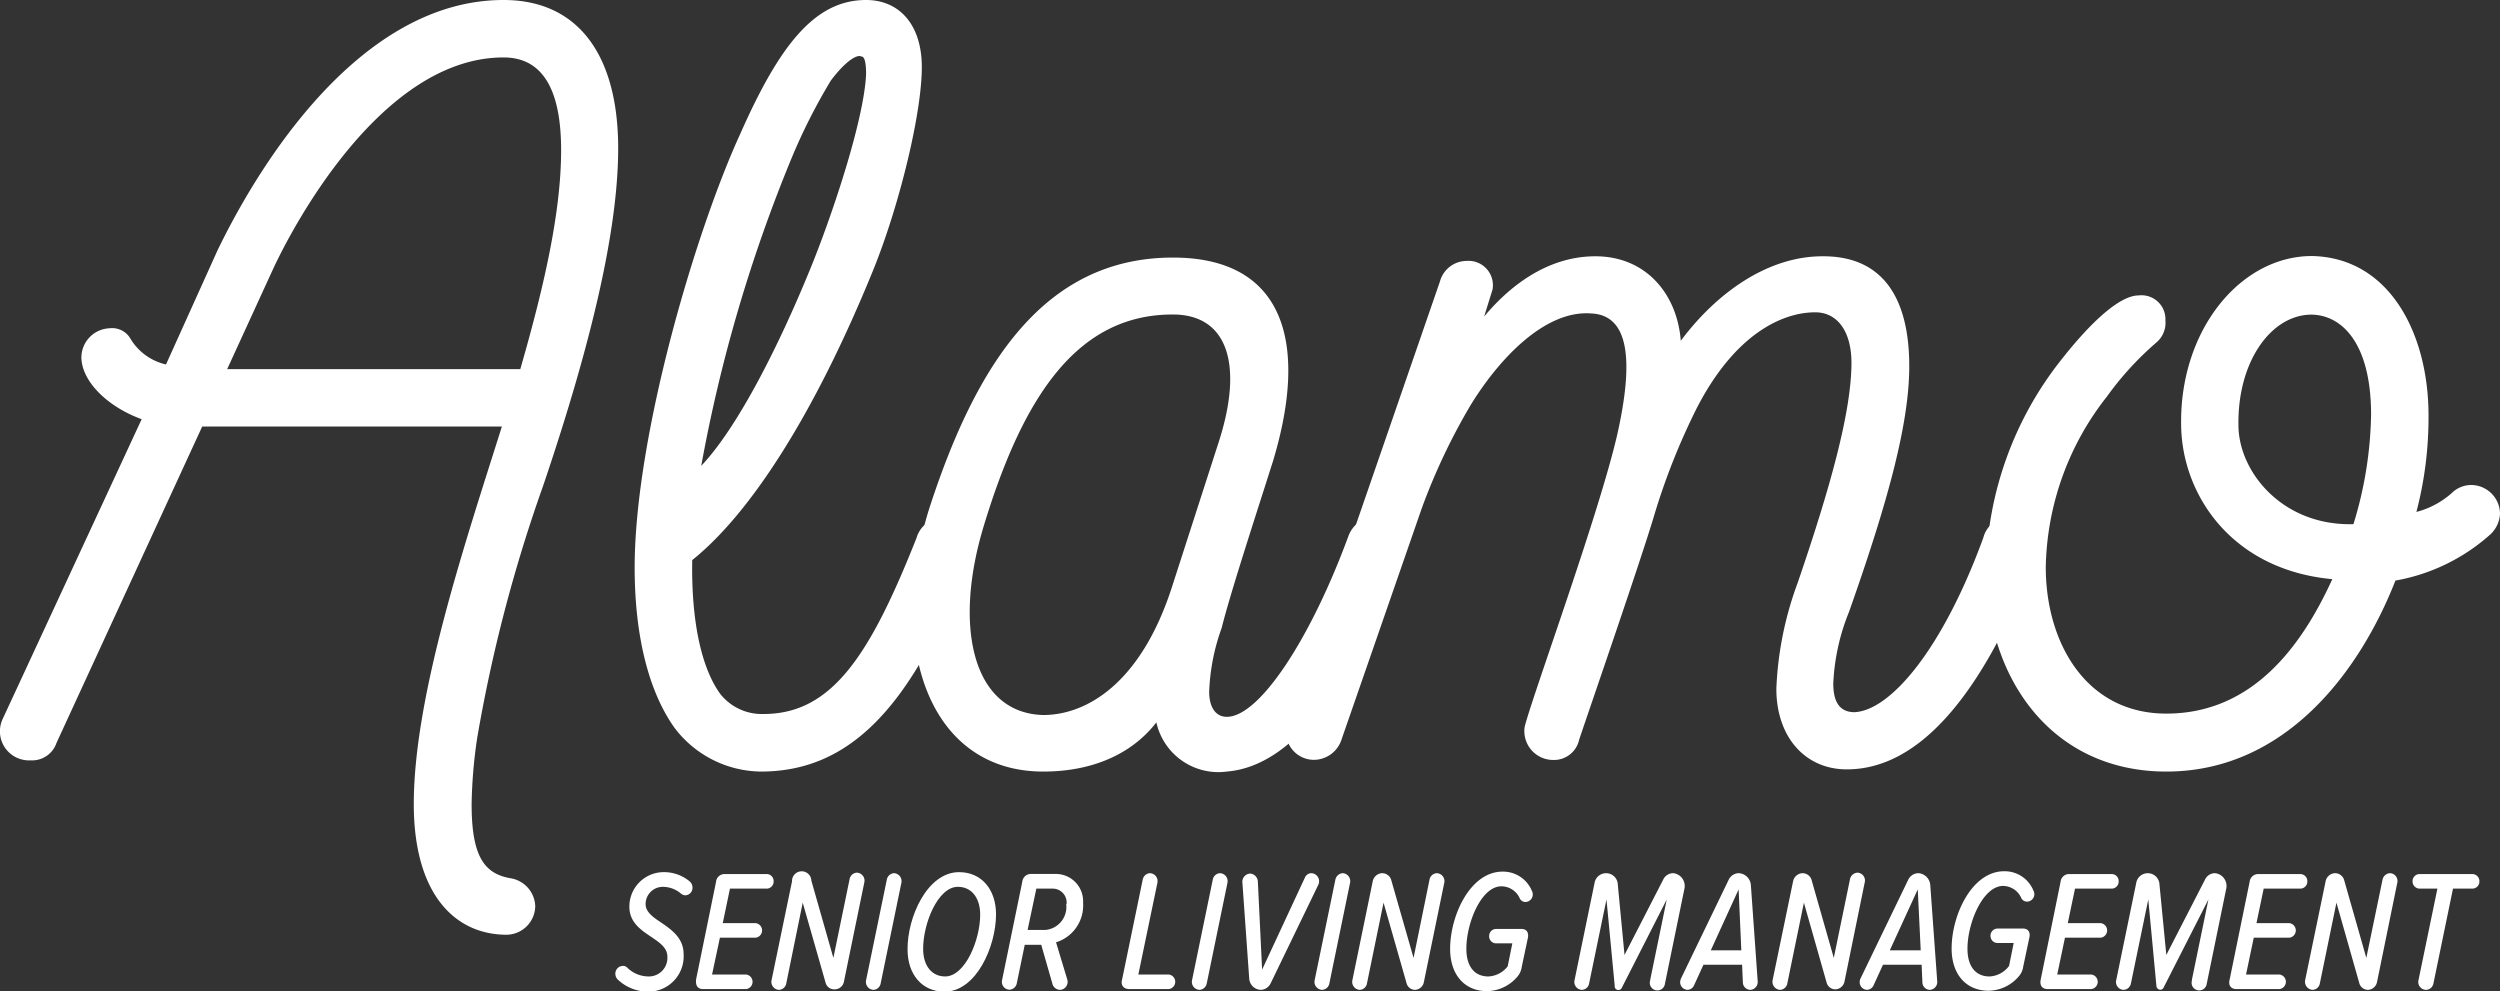 <svg xmlns="http://www.w3.org/2000/svg" viewBox="0 0 194.12 76.96"><rect x="0" y="0" width="194.12" height="76.96" fill="#333333" stroke="none"/><defs><style>.cls-1{fill:#fff;}</style></defs><g id="Layer_2" data-name="Layer 2"><g id="Layer_1-2" data-name="Layer 1"><path class="cls-1" d="M48,11.52c0,6.19-2,14.91-5.83,26.21a117.44,117.44,0,0,0-5.12,19.59,38.58,38.58,0,0,0-.43,5.11c0,4,.94,5.4,3,5.76a2.28,2.28,0,0,1,1.94,2.16,2.25,2.25,0,0,1-2.23,2.23c-3.89,0-7.2-3-7.2-10.15,0-8.5,4.1-20.6,6.84-29.31H15.7L4.39,57.68a2,2,0,0,1-2,1.36A2.26,2.26,0,0,1,.22,55.8L11,32.55c-2.74-1-4.68-3-4.68-4.83A2.28,2.28,0,0,1,8.5,25.49a1.65,1.65,0,0,1,1.66.86,4.34,4.34,0,0,0,2.73,1.95l4-8.86C20.09,12.82,27.94,0,39.1,0,44.93,0,48,4.32,48,11.52ZM21.24,20.81l-3.6,7.85H40.4c1.87-6.48,3.17-12.24,3.17-17,0-4.6-1.37-7.2-4.47-7.2C28.59,4.46,21.32,20.67,21.24,20.81Z"/><path class="cls-1" d="M71.57,4.82C71.71,8.35,69.84,16,67.75,21.1c-4.53,11.09-9.5,18.79-14,22.39-.08,4.75.71,8.35,2.16,10.37a4.11,4.11,0,0,0,3.38,1.58c5.33,0,8.28-4.6,11.88-13.68a2.12,2.12,0,0,1,2.38-1.51,2.18,2.18,0,0,1,1.65,3.17c-4.46,11.74-9.36,16.49-16.13,16.49a8.51,8.51,0,0,1-6.69-3.39c-2-2.8-3.1-7.12-3.1-12.45,0-10.08,4.68-26,8.21-33.7C60.55,3.46,63.29,0,67.25,0,69.7,0,71.43,1.73,71.57,4.82ZM64.51,6.26a45.2,45.2,0,0,0-3,5.91,117.63,117.63,0,0,0-7.06,24c2.74-2.88,6-9.15,8.72-15.92C65,15.62,67.11,9,67.25,5.76c0-1-.14-1.37-.36-1.37C66.53,4.18,65.59,4.82,64.51,6.26Z"/><path class="cls-1" d="M93.89,53.72c0,1.08.43,1.94,1.37,1.94,2.52,0,6.48-6,9.43-14a2.37,2.37,0,0,1,2.09-1.58A2.14,2.14,0,0,1,108.87,43C105,53.07,100.52,59.48,95.26,59.91a4.93,4.93,0,0,1-5.47-3.82c-1.66,2.16-4.54,3.82-8.79,3.82-8.86,0-12.17-9.72-8.86-20.38C75.82,28.15,81.15,20,91.08,20c8.5,0,10.59,6.4,7.78,15.76-1.3,4.11-3.31,10.23-4,13A16.22,16.22,0,0,0,93.89,53.72ZM76.39,40.83C74,48.68,75.53,55.37,81,55.52c3.31,0,7.56-2.38,10-9.94l3.6-11.16c2-6.12.72-10-3.53-10C83.74,24.41,79.49,30.6,76.39,40.83Z"/><path class="cls-1" d="M148.25,28.44c0,4.54-1.73,10.73-4.68,19.08a16.68,16.68,0,0,0-1.22,5.55c0,1.44.5,2.23,1.65,2.23,2.81-.14,6.84-4.9,10-13.54a2.08,2.08,0,0,1,2.09-1.58,2.13,2.13,0,0,1,2,3c-4.25,11.09-9.22,16.56-14.69,16.56-3.24,0-5.47-2.52-5.47-6.26a26.65,26.65,0,0,1,1.65-8.21c2.67-7.78,4.11-13.25,4.18-16.85.07-2.66-1.08-4.17-2.81-4.17-2.59,0-6.27,1.72-9.22,7.48A51.77,51.77,0,0,0,128.45,40c-1,3.39-5.11,15.27-5.83,17.43a2,2,0,0,1-2,1.58,2.24,2.24,0,0,1-2.23-2.59C119,54,124.13,40,125.57,33.77c1.3-5.76.94-9.29-2-9.43-3.6-.29-7.2,3.53-9.43,7.2a48.26,48.26,0,0,0-3.74,7.92l-6.27,18.07A2.27,2.27,0,0,1,102,59a2.17,2.17,0,0,1-2-2.95l11.81-34.2a2.16,2.16,0,0,1,2.08-1.59,1.89,1.89,0,0,1,2,2.23l-.65,2.09c1.8-2.16,4.75-4.68,8.64-4.68s6.34,2.88,6.63,6.56c2.8-3.75,6.77-6.56,11-6.56C146.24,19.87,148.25,23.19,148.25,28.44Z"/><path class="cls-1" d="M188.57,32.26a29,29,0,0,1-.94,7.49,6.63,6.63,0,0,0,2.88-1.59,2.17,2.17,0,0,1,1.37-.5,2.25,2.25,0,0,1,2.24,2.23,2.35,2.35,0,0,1-.72,1.58A14.93,14.93,0,0,1,186,45.08c-2.74,7-8.5,14.83-17.79,14.83-8.93,0-14-7.27-14-15.84a27,27,0,0,1,5.84-16.13c2.95-3.75,4.89-5,6-5a1.86,1.86,0,0,1,2.09,1.94,2,2,0,0,1-.72,1.73,24.12,24.12,0,0,0-3.82,4.18,22,22,0,0,0-4.75,13.25c0,5.83,3.1,11.37,9.36,11.37,6.7,0,10.52-5.25,12.89-10.44-7.85-.72-11.74-6.62-11.74-12.09-.07-7.28,4.61-13,10.16-13C185.55,20,188.57,25.92,188.57,32.26ZM173.81,33c0,3.6,3.38,7.85,8.93,7.7a30.36,30.36,0,0,0,1.37-8.49c0-5.62-2.31-7.78-4.68-7.78C176.33,24.48,173.74,28.08,173.81,33Z"/><path class="cls-1" d="M47.78,75.61a.6.6,0,0,1,.58-.61.46.46,0,0,1,.36.15,2.37,2.37,0,0,0,1.65.67,1.44,1.44,0,0,0,1.45-1.54c0-.67-.57-1.07-1.22-1.51-.82-.55-1.73-1.14-1.73-2.36a2.67,2.67,0,0,1,2.67-2.69,3.1,3.1,0,0,1,2,.71.61.61,0,0,1,.23.49.58.58,0,0,1-.57.6.54.54,0,0,1-.33-.14,2.19,2.19,0,0,0-1.4-.52,1.34,1.34,0,0,0-1.34,1.35c0,.59.56,1,1.2,1.42.82.56,1.75,1.21,1.75,2.45A2.74,2.74,0,0,1,50.32,77,3.44,3.44,0,0,1,48,76.09.64.64,0,0,1,47.78,75.61Z"/><path class="cls-1" d="M54.05,76.05l1.55-7.58a.66.66,0,0,1,.69-.6h3.27a.54.54,0,0,1,.51.56.55.55,0,0,1-.51.57H56.68l-.56,2.68h2.56a.57.57,0,0,1,0,1.13H55.9l-.61,2.86h2.65a.57.57,0,0,1,0,1.13H54.6C54.16,76.8,54,76.52,54.05,76.05Z"/><path class="cls-1" d="M64.11,76.32l-1.78-6.23-1.28,6.28a.6.6,0,0,1-.57.49.62.62,0,0,1-.57-.75l1.59-7.68A.74.74,0,0,1,63,68.38l1.71,6,1.26-6.12a.61.61,0,0,1,.57-.5.62.62,0,0,1,.57.77l-1.58,7.69a.73.73,0,0,1-.7.6A.69.69,0,0,1,64.11,76.32Z"/><path class="cls-1" d="M67.25,76.11l1.61-7.81a.61.61,0,0,1,.56-.5.62.62,0,0,1,.57.75l-1.61,7.82a.6.6,0,0,1-.56.49A.62.62,0,0,1,67.25,76.11Z"/><path class="cls-1" d="M74.47,67.72c1.74,0,2.87,1.34,2.87,3.28,0,2.46-1.52,6-4,6-1.74,0-2.87-1.33-2.87-3.28C70.45,71.22,72,67.72,74.47,67.72Zm-.09,1.14c-1.56,0-2.7,2.85-2.7,4.81,0,1.35.69,2.15,1.71,2.15,1.55,0,2.72-2.84,2.72-4.79C76.11,69.68,75.41,68.86,74.38,68.86Z"/><path class="cls-1" d="M82,73.17l.87,2.88a.62.62,0,0,1-.57.81.63.63,0,0,1-.59-.5l-.86-3H79.57l-.62,3a.61.61,0,0,1-.57.49.61.61,0,0,1-.57-.75l1.57-7.64a.67.67,0,0,1,.7-.6H82a2.12,2.12,0,0,1,2.1,2.24A3,3,0,0,1,82,73.17Zm.82-3A1.08,1.08,0,0,0,81.74,69H80.47l-.68,3.21h1.37A1.79,1.79,0,0,0,82.79,70.21Z"/><path class="cls-1" d="M87.13,76.05l1.6-7.75a.61.61,0,0,1,.56-.5.62.62,0,0,1,.58.75l-1.48,7.12h2.37a.57.57,0,0,1,0,1.13H87.7C87.26,76.8,87,76.52,87.13,76.05Z"/><path class="cls-1" d="M92.56,76.11l1.61-7.81a.61.61,0,0,1,.56-.5.62.62,0,0,1,.58.75L93.7,76.37a.61.61,0,0,1-.57.49A.62.62,0,0,1,92.56,76.11Z"/><path class="cls-1" d="M97,76l-.53-7.46a.64.64,0,0,1,.6-.71.65.65,0,0,1,.6.62L98,75.29l3.32-7.14a.56.56,0,0,1,.51-.35.63.63,0,0,1,.52.93l-3.68,7.61a.88.88,0,0,1-.8.52A.94.94,0,0,1,97,76Z"/><path class="cls-1" d="M102.08,76.11l1.61-7.81a.63.63,0,0,1,.57-.5.62.62,0,0,1,.57.75l-1.61,7.82a.6.6,0,0,1-.56.49A.62.62,0,0,1,102.08,76.11Z"/><path class="cls-1" d="M109.21,76.32l-1.78-6.23-1.29,6.28a.59.59,0,0,1-.56.49.62.62,0,0,1-.57-.75l1.58-7.68a.78.78,0,0,1,.74-.63.74.74,0,0,1,.71.58l1.72,6L111,68.3a.61.61,0,0,1,.57-.5.62.62,0,0,1,.57.77l-1.58,7.69a.73.73,0,0,1-.7.6A.69.69,0,0,1,109.21,76.32Z"/><path class="cls-1" d="M113.86,73.67c0,1.37.63,2.15,1.71,2.15a2,2,0,0,0,1.5-.79l.36-1.78h-1.29a.54.54,0,0,1-.51-.55.55.55,0,0,1,.51-.57h2c.37,0,.58.25.5.68l-.48,2.27a1.45,1.45,0,0,1-.36.78,3.15,3.15,0,0,1-2.33,1.1c-1.71,0-2.87-1.23-2.87-3.28,0-2.61,1.57-6,4.07-6a2.42,2.42,0,0,1,2.28,1.5.59.59,0,0,1-.48.86.5.5,0,0,1-.48-.32,1.57,1.57,0,0,0-1.44-.9C115,68.86,113.86,71.68,113.86,73.67Z"/><path class="cls-1" d="M128.13,76.11l1.29-6.27-3.48,6.84a.29.29,0,0,1-.56-.14l-.64-6.7-1.35,6.53a.59.59,0,0,1-.56.49.61.61,0,0,1-.57-.75l1.55-7.53a.91.91,0,0,1,1.81.11l.52,5.46,3-5.84a.86.86,0,0,1,.79-.51,1,1,0,0,1,.87,1.17l-1.52,7.41a.59.59,0,1,1-1.14-.27Z"/><path class="cls-1" d="M135.91,76.86a.59.59,0,0,1-.58-.58l-.06-1.37h-3l-.74,1.62a.58.58,0,0,1-.51.33.6.6,0,0,1-.56-.61.89.89,0,0,1,.07-.28l3.69-7.64a.89.89,0,0,1,.81-.53,1,1,0,0,1,.92.9l.53,7.48A.61.61,0,0,1,135.91,76.86Zm-.7-3.07L135,69.06l-2.16,4.73Z"/><path class="cls-1" d="M141.84,76.32l-1.77-6.23-1.29,6.28a.6.6,0,0,1-.56.49.63.63,0,0,1-.58-.75l1.59-7.68a.78.78,0,0,1,.74-.63.74.74,0,0,1,.71.58l1.71,6,1.26-6.12a.63.63,0,0,1,.58-.5.61.61,0,0,1,.56.77l-1.57,7.69a.75.75,0,0,1-.7.6A.7.7,0,0,1,141.84,76.32Z"/><path class="cls-1" d="M149.84,76.86a.59.59,0,0,1-.57-.58l-.06-1.37h-3l-.74,1.62a.59.59,0,0,1-.51.33.6.6,0,0,1-.56-.61.68.68,0,0,1,.07-.28l3.69-7.64a.89.89,0,0,1,.81-.53,1,1,0,0,1,.91.9l.54,7.48A.61.61,0,0,1,149.84,76.86Zm-.7-3.07-.23-4.73-2.17,4.73Z"/><path class="cls-1" d="M152.77,73.67c0,1.37.64,2.15,1.71,2.15A2,2,0,0,0,156,75l.36-1.78h-1.28a.54.54,0,0,1-.52-.55.55.55,0,0,1,.52-.57h2c.37,0,.59.25.5.68l-.48,2.27a1.45,1.45,0,0,1-.36.78,3.14,3.14,0,0,1-2.32,1.1c-1.72,0-2.88-1.23-2.88-3.28,0-2.61,1.58-6,4.08-6a2.41,2.41,0,0,1,2.27,1.5.58.58,0,0,1-.47.86.5.5,0,0,1-.49-.32,1.57,1.57,0,0,0-1.44-.9C153.94,68.86,152.77,71.68,152.77,73.67Z"/><path class="cls-1" d="M158.46,76.05,160,68.47a.66.66,0,0,1,.7-.6H164a.54.54,0,0,1,.51.56A.55.55,0,0,1,164,69h-2.88l-.56,2.68h2.56a.57.57,0,0,1,0,1.13h-2.78l-.6,2.86h2.65a.57.57,0,0,1,0,1.13H159C158.57,76.8,158.36,76.52,158.46,76.05Z"/><path class="cls-1" d="M170.19,76.11l1.29-6.27L168,76.68a.28.28,0,0,1-.26.17.31.31,0,0,1-.3-.31l-.63-6.7-1.35,6.53a.6.6,0,0,1-.57.49.61.61,0,0,1-.57-.75l1.55-7.53a.91.91,0,0,1,1.81.11l.53,5.46,3-5.84a.86.86,0,0,1,.79-.51,1,1,0,0,1,.87,1.17l-1.52,7.41a.59.59,0,1,1-1.14-.27Z"/><path class="cls-1" d="M173.13,76.05l1.55-7.58a.67.67,0,0,1,.7-.6h3.26a.55.55,0,0,1,.52.56.55.55,0,0,1-.52.57h-2.87l-.56,2.68h2.56a.57.57,0,0,1,0,1.13H175l-.6,2.86H177a.57.57,0,0,1,0,1.13h-3.35C173.24,76.8,173,76.52,173.13,76.05Z"/><path class="cls-1" d="M183.19,76.32l-1.77-6.23-1.29,6.28a.6.6,0,0,1-.56.49.63.63,0,0,1-.58-.75l1.59-7.68a.78.78,0,0,1,.74-.63.74.74,0,0,1,.71.58l1.71,6L185,68.3a.63.63,0,0,1,.58-.5.61.61,0,0,1,.56.77l-1.57,7.69a.75.75,0,0,1-.7.6A.7.7,0,0,1,183.19,76.32Z"/><path class="cls-1" d="M187.79,76.11,189.26,69h-1.4a.56.56,0,0,1-.53-.57.55.55,0,0,1,.53-.56H192a.55.55,0,0,1,.52.56A.55.55,0,0,1,192,69h-1.53l-1.52,7.37a.6.6,0,0,1-.56.49A.61.61,0,0,1,187.79,76.11Z"/></g></g></svg>